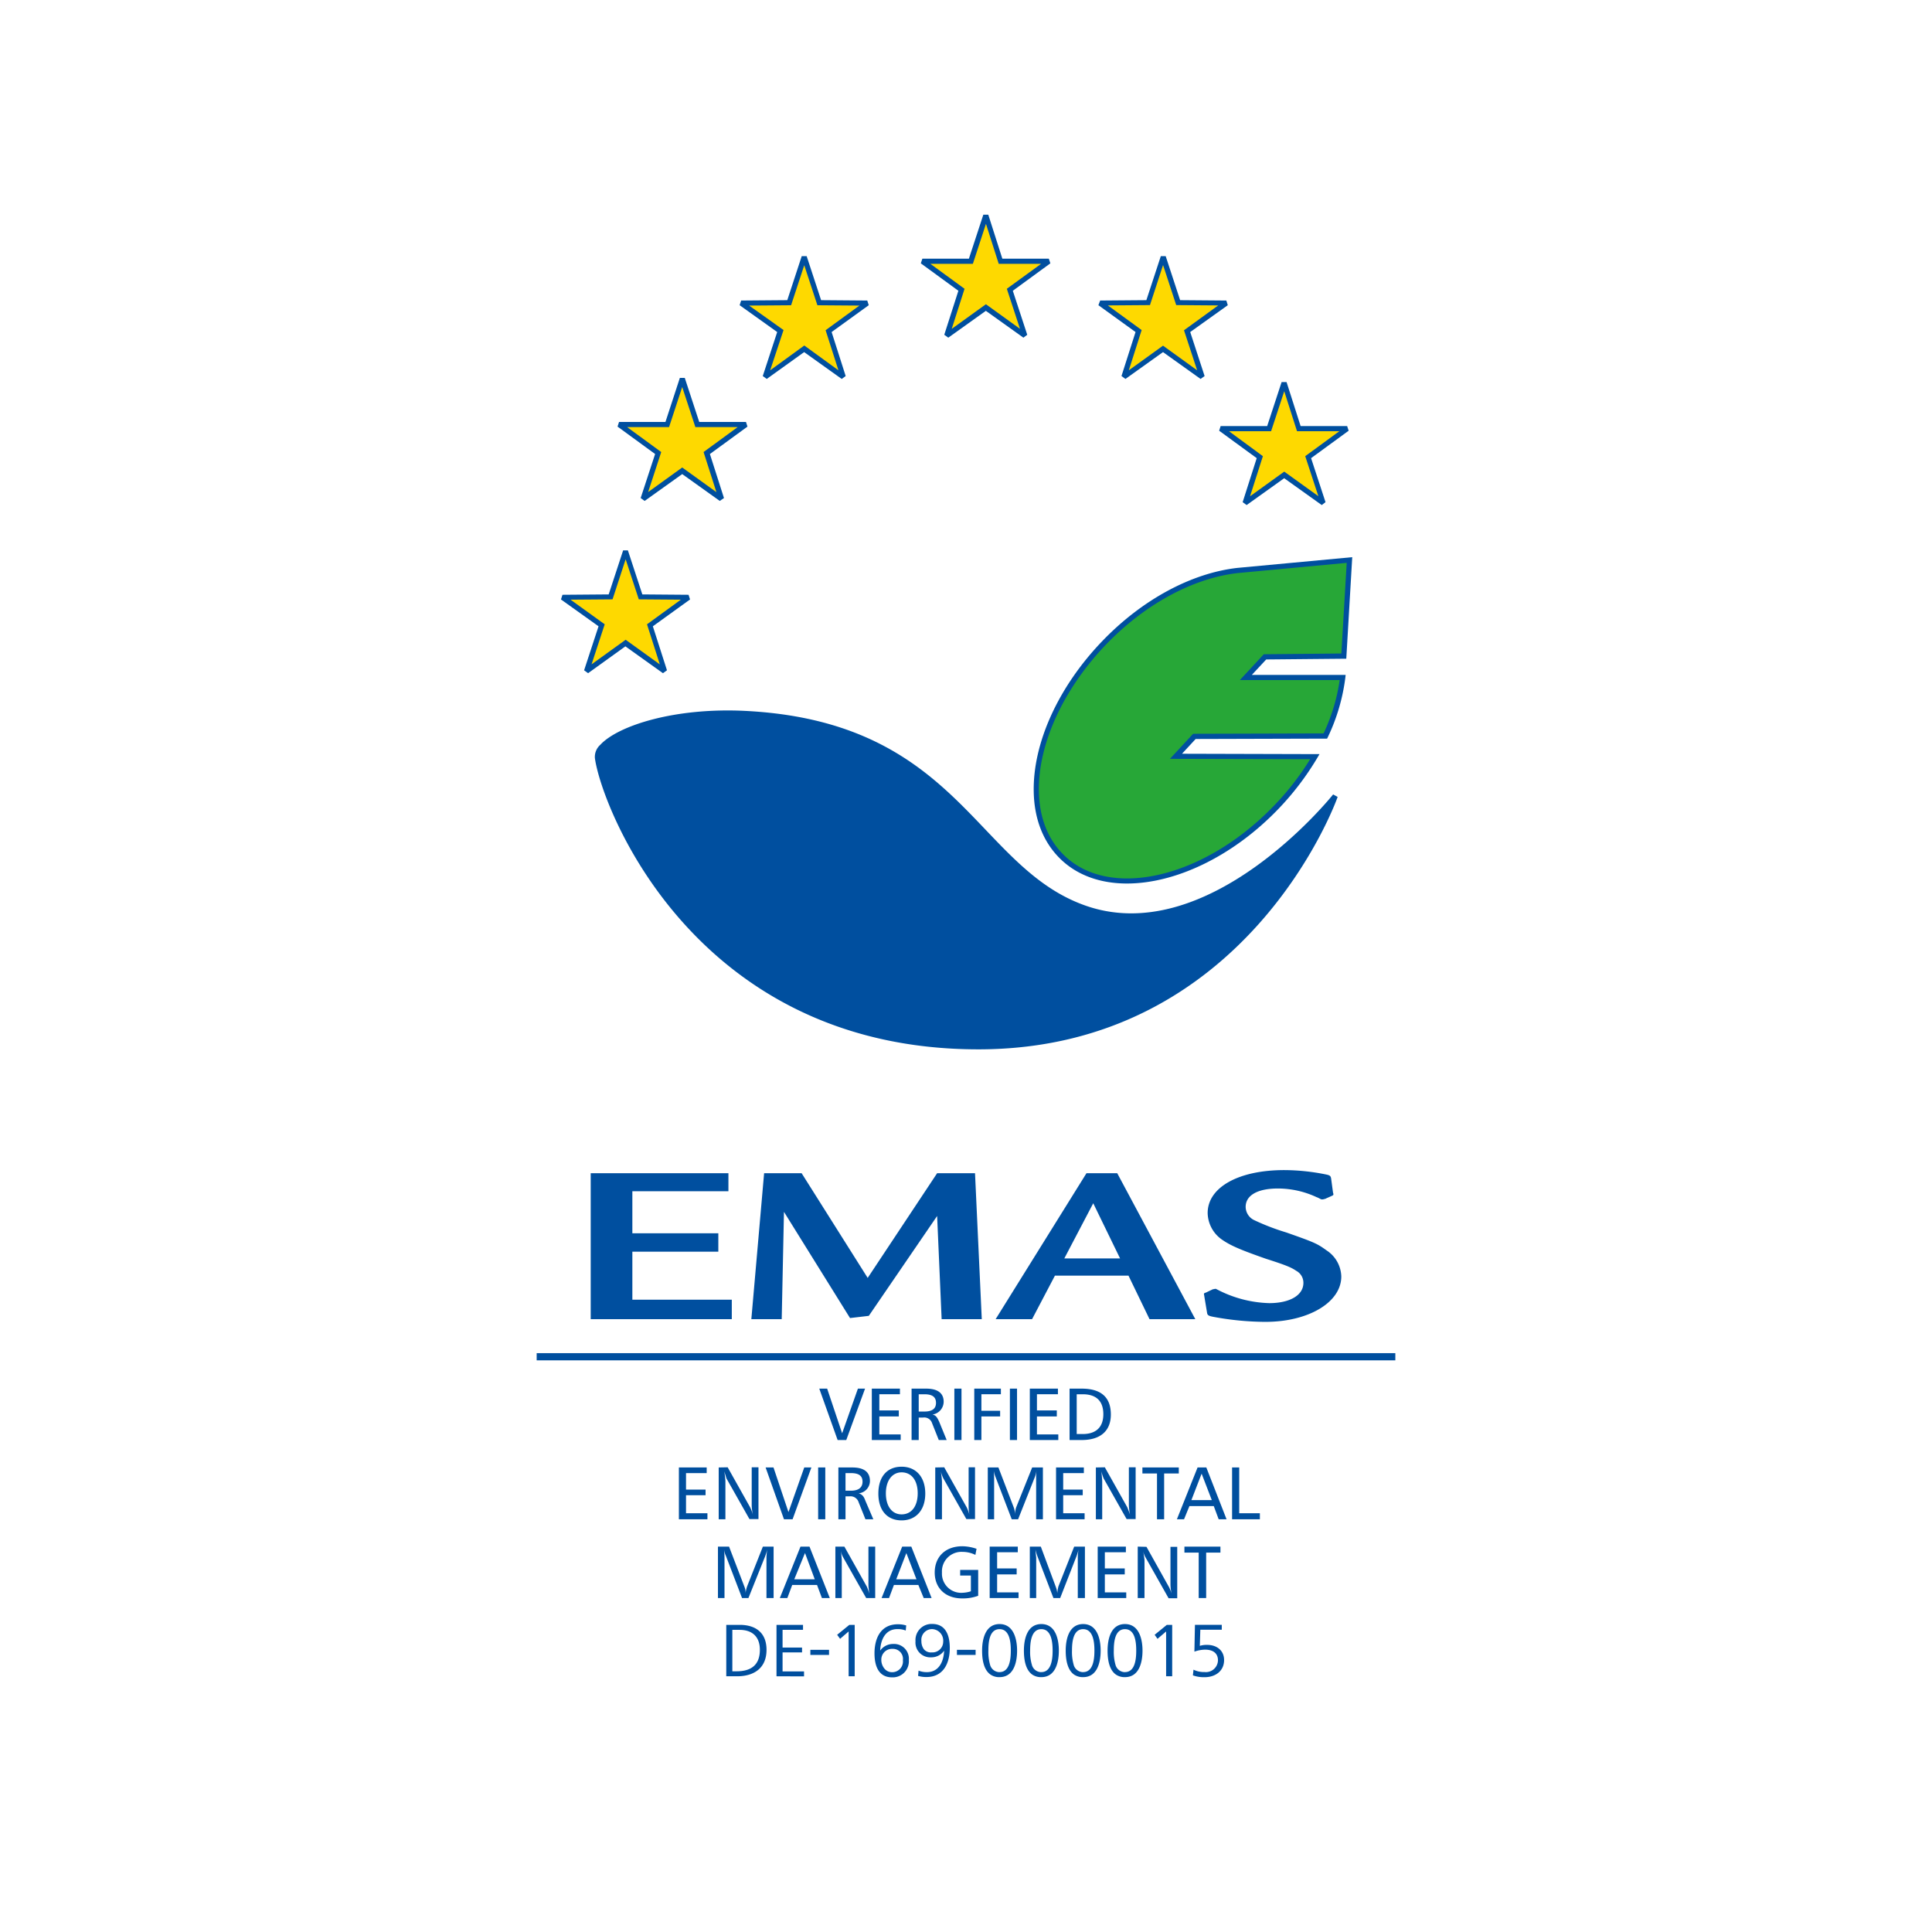 <svg id="en" xmlns="http://www.w3.org/2000/svg" viewBox="0 0 360 360"><defs><style>.cls-1,.cls-2{fill:#004f9f}.cls-2,.cls-3{fill-rule:evenodd}.cls-3{fill:#fed900}</style></defs><path class="cls-1" d="M100 252.14h160v1.34H100z"/><path class="cls-2" d="M136.36 245.81v-3.63h-18.53v-8.95h16.02v-3.43h-16.02v-7.83h17.9v-3.36h-25.66v27.2h26.29zM182.94 245.81l-1.26-27.2h-7.06l-12.94 19.51-12.31-19.51h-6.99l-2.38 27.2h5.66l.42-20 12.31 19.79 3.5-.41 12.73-18.61.84 19.23h7.48zM222.73 245.81l-14.55-27.2h-5.73l-16.93 27.2h6.79l4.26-8.11h13.71l3.92 8.11zm-14.06-11.32h-10.35l5.39-10.28 5 10.28zM249.93 237.84a6 6 0 00-2.73-4.84c-1.75-1.26-2.16-1.47-7.55-3.36a42.94 42.94 0 01-6-2.31 2.77 2.77 0 01-1.54-2.44c0-2.17 2.24-3.43 6-3.43a17.05 17.05 0 017.21 1.61c.41.14.69.35.76.35a.42.42 0 00.28.07h.21a.41.41 0 01.28-.07l1.26-.56c.28-.14.35-.14.35-.35a1.1 1.1 0 00-.07-.28l-.35-2.59c-.07-.49-.21-.63-.84-.77a39.62 39.62 0 00-7.9-.84c-8.53 0-14.27 3.22-14.27 8a6.18 6.18 0 002.59 4.9c1.68 1.19 3.64 2 8.32 3.64 3.71 1.18 4.69 1.61 5.6 2.23a2.53 2.53 0 011.33 2.24c0 2.31-2.52 3.78-6.37 3.78a22.23 22.23 0 01-9.79-2.59.42.42 0 00-.28-.07c-.07 0-.28.07-.42.07l-1.32.63c-.28.07-.35.14-.35.28s.07.28.07.42l.49 2.94c.07.56.2.7 1.39.91a54 54 0 009.51.9c8 0 14.13-3.63 14.13-8.46z"/><path class="cls-3" d="M190.98 62.53l-7.27-5.25-7.28 5.25 2.73-8.53-7.27-5.32h9.02l2.8-8.53 2.72 8.53h9.02L188.18 54l2.8 8.53z"/><path class="cls-1" d="M190.7 62.92l-7-5-7 5-.75-.54 2.63-8.2-7-5.11.29-.87h8.67l2.69-8.2h.92l2.62 8.2h8.66l.29.87-7 5.11 2.69 8.2zm-17.34-13.76l6.37 4.65-2.39 7.47 6.37-4.59 6.35 4.58-2.45-7.46 6.39-4.65h-7.9l-2.38-7.45-2.44 7.45z"/><path class="cls-3" d="M157.13 70.22l-7.27-5.25-7.27 5.25 2.79-8.53-7.27-5.25 8.95-.07 2.8-8.53 2.8 8.53 8.95.07-7.2 5.25 2.72 8.53z"/><path class="cls-1" d="M142.87 70.61l-.74-.54 2.69-8.2-7-5 .28-.87 8.6-.07 2.69-8.2h.92l2.69 8.2 8.6.07.28.87-6.92 5 2.62 8.2-.74.54-7-5zm7-6.23l6.36 4.62-2.39-7.47 6.3-4.59-7.83-.06-2.45-7.46-2.45 7.46-7.82.06L146 61.5l-2.49 7.5z"/><path class="cls-3" d="M123.85 125.05l-7.28-5.25-7.27 5.25 2.8-8.54-7.27-5.24 8.95-.07 2.79-8.53 2.8 8.53 8.95.07-7.2 5.24 2.73 8.54z"/><path class="cls-1" d="M109.58 125.44l-.74-.54 2.69-8.2-7-5 .28-.87 8.61-.07 2.69-8.2h.89l2.69 8.2 8.61.07.28.87-6.93 5 2.63 8.2-.75.54-7-5zm7-6.23l6.37 4.59-2.39-7.47 6.31-4.59-7.84-.06-2.45-7.47-2.44 7.47-7.83.06 6.37 4.59-2.45 7.46z"/><path class="cls-3" d="M246.57 93.72l-7.27-5.25-7.27 5.25 2.73-8.53-7.28-5.32h9.02l2.8-8.53 2.73 8.53h9.02l-7.27 5.32 2.79 8.53z"/><path class="cls-1" d="M246.29 94.11l-7-5-7 5-.74-.54 2.62-8.2-7-5.11.28-.87h8.67l2.69-8.2h.92l2.62 8.2h8.67l.28.87-7 5.11 2.69 8.2zM229 80.35l6.32 4.65-2.39 7.47 6.37-4.59 6.36 4.58-2.45-7.46 6.36-4.65h-7.89l-2.38-7.45-2.45 7.45z"/><path class="cls-3" d="M134.41 92.95l-7.28-5.25-7.27 5.25 2.8-8.53-7.28-5.32h8.95l2.8-8.53 2.8 8.53h9.02l-7.27 5.32 2.73 8.53z"/><path class="cls-1" d="M134.12 93.34l-7-5-7 5-.74-.54 2.69-8.2-7-5.11.28-.87H124l2.68-8.2h.92l2.69 8.2H139l.28.87-7 5.11 2.62 8.2zm-7-6.23l6.37 4.59-2.39-7.47 6.36-4.65h-7.89l-2.45-7.46-2.45 7.46h-7.82l6.36 4.65-2.44 7.46z"/><path class="cls-3" d="M223.99 70.22l-7.28-5.25-7.27 5.25 2.73-8.53-7.2-5.25 8.95-.07 2.79-8.53 2.8 8.53 8.95.07-7.27 5.25 2.8 8.53z"/><path class="cls-1" d="M223.71 70.61l-7-5-7 5-.74-.54 2.62-8.2-6.92-5L205 56l8.61-.07 2.69-8.2h.91l2.69 8.2 8.61.07.27.87-7 5 2.68 8.2zm-17.28-13.7l6.3 4.59-2.39 7.5 6.37-4.59 6.36 4.59-2.45-7.46 6.38-4.63-7.83-.06-2.45-7.46-2.44 7.46z"/><path d="M230.63 106.3l20.84-2-1.05 17.9-14.69.14-3.56 3.84h18a35.56 35.56 0 01-3.17 10.96l-24.4.07-3.43 3.71L245 141a51.42 51.42 0 01-7.35 9.58c-13.14 13.57-30.91 17.69-39.72 9.16s-5.31-26.36 7.83-40c7.56-7.83 16.72-12.52 24.83-13.43z" fill="#27a737" fill-rule="evenodd"/><path class="cls-1" d="M210 164.63c-4.87 0-9.2-1.47-12.38-4.55s-4.91-7.4-5-12.57c-.17-9.09 4.62-19.6 12.83-28.11 7.39-7.67 16.54-12.61 25.12-13.58l21.4-2-1.11 18.92-14.92.14-2.68 2.88h17.48l-.06.54a36 36 0 01-3.26 11.06l-.13.27-24.5.07-2.54 2.75 25.62.07-.43.73a52.3 52.3 0 01-7.41 9.67c-8.58 8.85-19.17 13.71-28.03 13.71zm20.66-57.85c-8.35.94-17.29 5.78-24.53 13.28-8 8.33-12.72 18.59-12.55 27.43.09 4.91 1.72 9 4.71 11.89 8.58 8.32 26.09 4.21 39-9.15a50.19 50.19 0 006.83-8.76L218 141.4l4.32-4.67 24.31-.07a34.88 34.88 0 003-9.94h-18.6l4.46-4.81 14.45-.14 1-16.89z"/><path class="cls-2" d="M152.66 258.75l3.42 9.58h1.61l3.5-9.58h-1.33l-2.94 8.32-2.79-8.32h-1.47zM162.45 258.75v9.58h5.38v-1.05h-3.98v-3.35h3.63v-1.12h-3.63v-3.01h3.84v-1.05h-5.24zM169.86 258.75v9.58h1.33v-4.19h.81a1.53 1.53 0 011.68 1.05l1.25 3.14h1.47l-1.4-3.42c-.34-.7-.55-1.19-1.25-1.33a2.44 2.44 0 002.09-2.38c0-1.61-1.11-2.45-3.28-2.45zm1.33 1.05h1.05c1.47 0 2.17.49 2.17 1.61s-.77 1.61-2.17 1.61h-1.05v-3.22zM177.83 258.75v9.58h1.33v-9.58h-1.33zM181.54 258.75v9.58h1.33v-4.4h3.49v-1.05h-3.49v-3.08h3.63v-1.05h-4.96zM188.18 258.75v9.58h1.33v-9.58h-1.33zM191.89 258.75v9.58h5.31v-1.05h-3.98v-3.35h3.7v-1.12h-3.7v-3.01h3.91v-1.05h-5.24zM199.3 258.75v9.58h2.24c3.57 0 5.45-1.75 5.45-4.75 0-3.22-1.81-4.83-5.45-4.83zm1.33 1.05h1.12c2.52 0 3.84 1.26 3.84 3.71s-1.39 3.7-3.84 3.7h-1.12v-7.41zM126.5 273.44v9.65h5.32v-1.12h-3.99v-3.36h3.64v-1.05h-3.64v-3.07h3.85v-1.05h-5.18zM133.92 273.44v9.65h1.25V276c0-.28-.07-.84-.2-1.82.2.7.34 1.12.41 1.33l4.27 7.55h1.68v-9.65h-1.26v7.13a10.62 10.62 0 00.21 1.68 8 8 0 00-.49-1.33l-4.2-7.48zM142.66 273.44l3.42 9.65h1.61l3.5-9.65h-1.33l-2.94 8.32-2.79-8.32h-1.47zM152.45 273.44v9.65h1.33v-9.65h-1.33zM156.22 273.44v9.65h1.33v-4.27h.77a1.58 1.58 0 011.68 1.12l1.26 3.15h1.47l-1.47-3.43c-.28-.77-.56-1.19-1.26-1.4a2.33 2.33 0 002.1-2.3c0-1.68-1.12-2.52-3.29-2.52zm1.33 1.05h1c1.47 0 2.17.49 2.17 1.6s-.77 1.68-2.17 1.68h-1v-3.28zM168 273.3c-2.66 0-4.33 1.82-4.33 5s1.67 5 4.33 5 4.41-1.89 4.41-5-1.75-5-4.41-5zm0 1.05c1.82 0 3 1.46 3 3.91s-1.19 3.92-3 3.92-2.93-1.54-2.93-3.92 1.18-3.91 2.93-3.91zM174.27 273.44v9.65h1.25V276a17.41 17.41 0 00-.21-1.82 6.06 6.06 0 00.49 1.33l4.27 7.55h1.61v-9.65h-1.19v7.13a8.74 8.74 0 00.14 1.68 8 8 0 00-.49-1.33l-4.2-7.48zM184.06 273.44v9.65h1.18v-7.55c0-.14 0-.63-.07-1.47a5.53 5.53 0 00.35 1.19l3 7.83h1.19l3.08-7.76a5.17 5.17 0 00.35-1.33 11.87 11.87 0 00-.07 1.54v7.55h1.26v-9.65h-2l-3 7.48a5.31 5.31 0 00-.21 1.26 3.39 3.39 0 00-.21-1.26l-2.87-7.48zM196.78 273.44v9.65h5.32v-1.12h-3.99v-3.36h3.64v-1.05h-3.64v-3.07h3.85v-1.05h-5.18zM204.2 273.44v9.65h1.18V276c0-.28-.07-.84-.14-1.82a7.49 7.49 0 00.42 1.33l4.27 7.55h1.68v-9.65h-1.26v7.13a10.62 10.62 0 00.21 1.68c-.21-.63-.42-1.12-.49-1.33l-4.2-7.48zM212.87 273.44v1.12h2.72v8.53h1.33v-8.53h2.73v-1.12h-6.78zM223.15 273.44l-3.85 9.65h1.33l1-2.45h4.54l.91 2.45h1.47l-3.77-9.65zm.77 1.19l1.88 4.89H222l1.89-4.89zM229.58 273.44v9.65h5.18v-1.12h-3.85v-8.53h-1.33zM133.78 288.19v9.58H135v-7.48c0-.14 0-.63-.08-1.54a4.1 4.1 0 00.35 1.19l3 7.83h1.19l3.08-7.69a10.15 10.15 0 00.42-1.33 10.44 10.44 0 00-.14 1.47v7.55h1.33v-9.58h-2l-2.94 7.42a5.63 5.63 0 00-.28 1.25 2.74 2.74 0 00-.21-1.18l-2.87-7.49zM149.16 288.19l-3.85 9.58h1.4l.91-2.44h4.62l.91 2.44h1.47l-3.78-9.58zm.84 1.19l1.82 4.9H148l2-4.9zM155.66 288.19v9.58h1.19v-7.06c0-.21-.07-.84-.14-1.75a3.06 3.06 0 00.42 1.26l4.27 7.55h1.68v-9.58h-1.26v7.07c0 .42.07 1 .14 1.67a8.12 8.12 0 00-.42-1.25l-4.2-7.49zM168.11 288.19l-3.84 9.58h1.39l.91-2.44h4.55l1 2.44h1.47l-3.78-9.58zm.77 1.19l1.89 4.9H167l1.89-4.9zM182 288.61a8.52 8.52 0 00-2.66-.49c-3.22 0-5.17 2-5.17 4.9s2 4.82 5.1 4.82a8.24 8.24 0 003-.49v-4.82h-3.36v1.05h2v2.93a5.46 5.46 0 01-1.54.28 3.58 3.58 0 01-3.85-3.77 3.64 3.64 0 013.85-3.85 5.41 5.41 0 012.38.56l.21-1.12zM184.41 288.19v9.58h5.38v-1.05h-3.99v-3.35h3.64v-1.12h-3.64v-3.01h3.85v-1.05h-5.24zM191.89 288.19v9.58h1.19v-7.48c0-.14-.07-.63-.14-1.54a9.35 9.35 0 00.35 1.19l3 7.83h1.26l3-7.69a10.15 10.15 0 00.42-1.33 10.44 10.44 0 00-.14 1.47v7.55h1.33v-9.58h-2l-2.94 7.42a7.25 7.25 0 00-.21 1.25 4.17 4.17 0 00-.28-1.18l-2.79-7.49zM204.54 288.19v9.58h5.32v-1.05h-3.99v-3.35h3.71v-1.12h-3.71v-3.01h3.92v-1.05h-5.25zM212 288.19v9.58h1.26v-7.06A16.93 16.93 0 00213 289a4 4 0 00.49 1.26l4.26 7.55h1.61v-9.58h-1.26v7.07a9 9 0 00.21 1.67 6.47 6.47 0 00-.49-1.25l-4.19-7.49zM220.7 288.19v1.12h2.66v8.46h1.39v-8.46h2.66v-1.12h-6.71z"/><path class="cls-1" d="M135.33 312.35v-9.58h2.5c3.06 0 5 1.53 5 4.65 0 3.4-2.32 4.93-5.49 4.93zm1.13-.93h.81c2.7 0 4.32-1.19 4.32-4 0-2.41-1.38-3.72-3.8-3.72h-1.33zM144.69 312.35v-9.58h4.94v.93h-3.81v3.3h3.63v.9h-3.63v3.54h4v.93zM151 308.37v-.95h3.48v.95zM158.13 312.35V304l-1.59 1.37-.55-.75 2.27-1.85h1v9.58zM168.77 303.83a3.9 3.9 0 00-1.55-.27c-2.26 0-3.13 2-3.21 4a2.94 2.94 0 012.42-1.23 2.76 2.76 0 012.92 3 3 3 0 01-3.12 3.22c-2.63 0-3.28-2.31-3.28-4.47 0-2.89 1.21-5.42 4.36-5.42a5.28 5.28 0 011.55.22zm-2.53 7.76a2 2 0 002-2.23 1.87 1.87 0 00-1.9-2.12 2 2 0 00-2.12 2 2.56 2.56 0 00.53 1.62 1.82 1.82 0 001.49.73zM171.16 311.3a4.26 4.26 0 001.55.28c2.26 0 3.14-2 3.21-4a2.88 2.88 0 01-2.42 1.24 2.76 2.76 0 01-2.91-3 3 3 0 013.11-3.22c2.64 0 3.28 2.33 3.28 4.47 0 2.89-1.21 5.42-4.35 5.42a5.35 5.35 0 01-1.56-.21zm2.46-3.4a2 2 0 002.13-2 2.15 2.15 0 00-2.06-2.34 2 2 0 00-2 2.23 2.52 2.52 0 00.46 1.52 1.7 1.7 0 001.47.59zM178.31 308.37v-.95h3.48v.95zM183 307.57c0-2.13.61-4.95 3.25-4.95s3.27 2.83 3.27 4.95-.59 4.94-3.27 4.94a2.85 2.85 0 01-1.66-.46c-1.31-.89-1.59-2.83-1.59-4.48zm3.25 4c1.92 0 2.1-2.52 2.1-4s-.18-4-2.1-4-2.08 2.51-2.08 4a8.65 8.65 0 00.3 2.58 1.84 1.84 0 001.77 1.43zM190.79 307.57c0-2.13.6-4.95 3.25-4.95s3.26 2.83 3.26 4.95-.59 4.94-3.26 4.94a2.87 2.87 0 01-1.67-.46c-1.29-.89-1.58-2.83-1.58-4.48zm3.25 4c1.91 0 2.1-2.52 2.1-4s-.19-4-2.1-4-2.09 2.51-2.09 4a8.36 8.36 0 00.31 2.58 1.82 1.82 0 001.74 1.43zM198.58 307.57c0-2.13.61-4.95 3.25-4.95s3.26 2.83 3.26 4.95-.59 4.94-3.26 4.94a2.91 2.91 0 01-1.67-.46c-1.29-.89-1.58-2.83-1.58-4.48zm3.25 4c1.91 0 2.1-2.52 2.1-4s-.19-4-2.1-4-2.08 2.51-2.08 4a8.65 8.65 0 00.3 2.58 1.83 1.83 0 001.78 1.43zM206.38 307.57c0-2.13.6-4.95 3.24-4.95s3.27 2.83 3.27 4.95-.59 4.94-3.27 4.94a2.85 2.85 0 01-1.66-.46c-1.3-.89-1.58-2.83-1.58-4.48zm3.24 4c1.92 0 2.1-2.52 2.1-4s-.18-4-2.1-4-2.08 2.51-2.08 4a8.65 8.65 0 00.3 2.58 1.84 1.84 0 001.78 1.43zM217.29 312.35V304l-1.6 1.37-.54-.75 2.27-1.85h1v9.58zM222.39 311.12a4.41 4.41 0 002.05.44 2.25 2.25 0 002.51-2.17c0-1.44-1.06-2-2.39-2a6.08 6.08 0 00-2 .37l.1-5h5v.92h-4l-.09 3a4.27 4.27 0 011.37-.18c1.74 0 3.15 1 3.15 2.83 0 2.07-1.66 3.19-3.61 3.19a6 6 0 01-2.2-.34z"/><path class="cls-2" d="M111.33 141.2c1 7.9 17.76 53.84 71 53.84 50.35 0 66.5-46.71 66.5-46.71s-23.5 29.72-47.34 20.63C181.33 161.34 178 135 139 133c-16.15-.84-28.11 4.61-27.62 8.25z"/><path class="cls-1" d="M182.31 195.53c-53.08 0-70.27-45.34-71.46-54.27a3 3 0 011-2.47c3.29-3.58 13.91-7 27.11-6.32 24.8 1.28 35.38 12.37 44.71 22.16 5.45 5.71 10.59 11.1 17.95 13.88 23.24 8.86 46.56-20.18 46.79-20.48l.84.46c-.15.51-16.83 47.04-66.94 47.04zm-46.72-62.19c-12 0-20.55 3.42-23 6.1a2.32 2.32 0 00-.76 1.69c1.16 8.78 18.11 53.42 70.5 53.42 42.37 0 60.52-33.77 64.94-43.68-5.18 5.7-20 20.27-36.46 20.27a26.3 26.3 0 01-9.49-1.74c-7.57-2.86-12.78-8.33-18.3-14.11-9.21-9.66-19.66-20.61-44.07-21.87-1.16-.05-2.27-.08-3.36-.08z"/></svg>